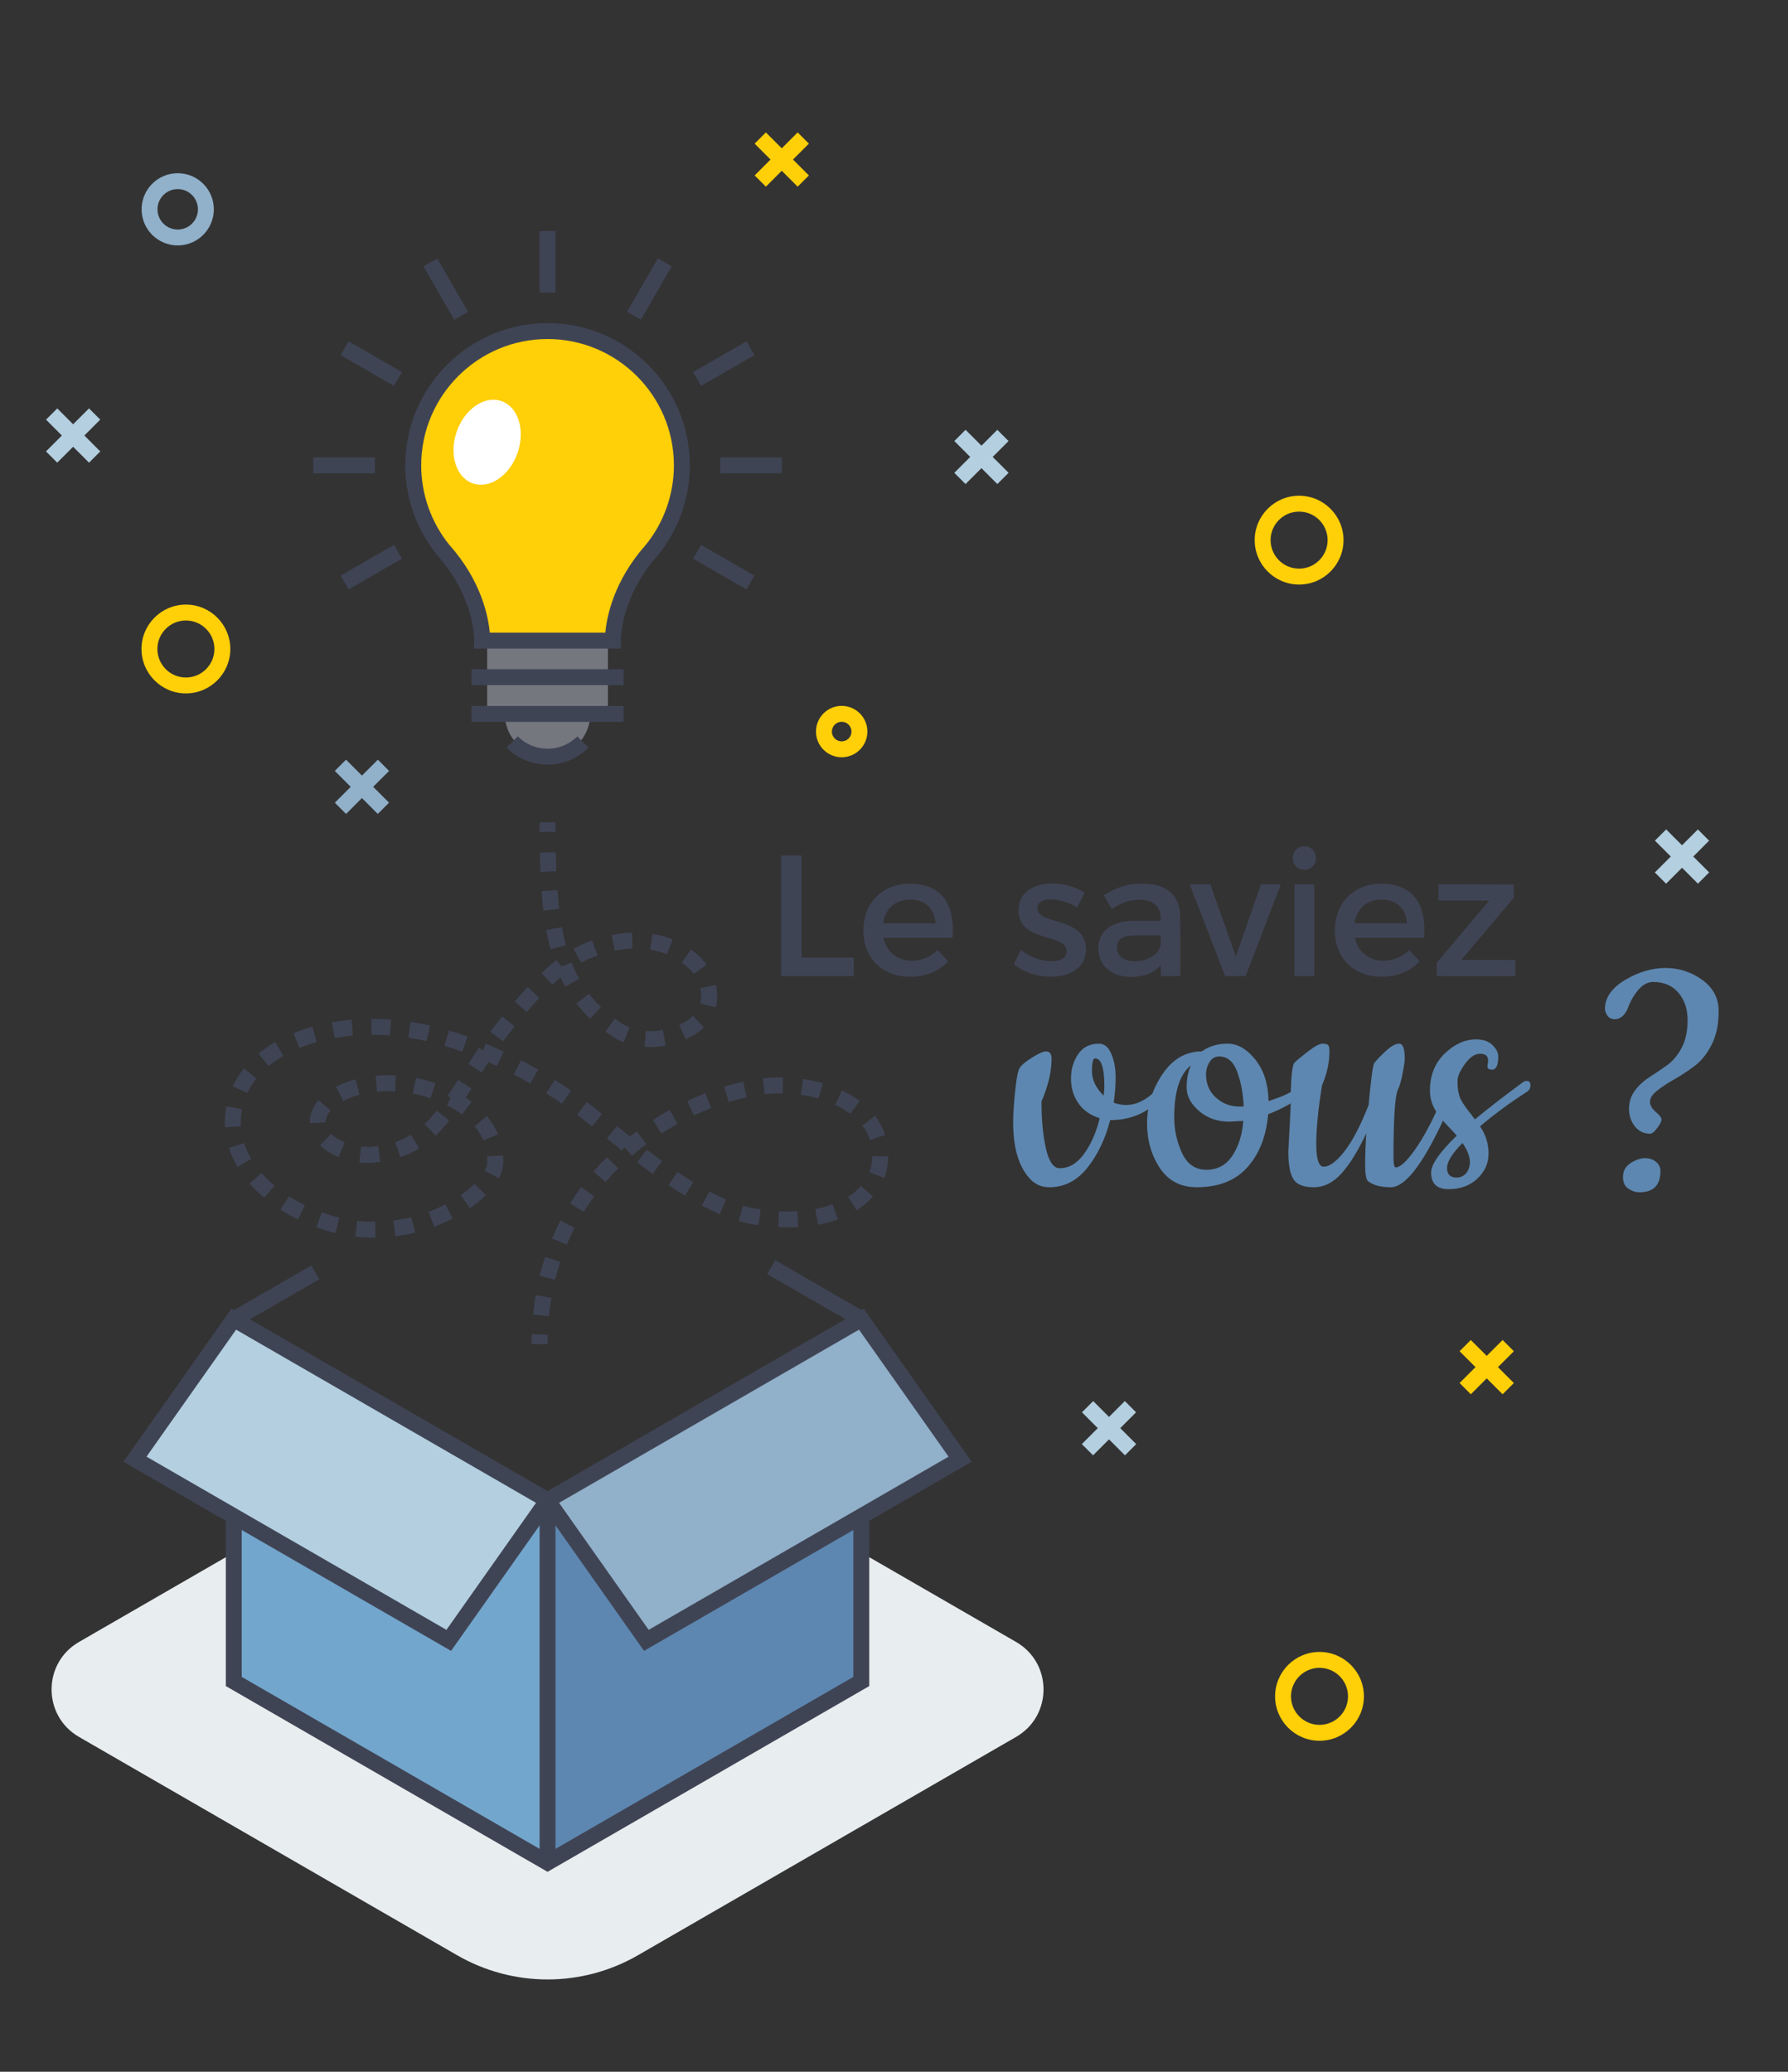 <?xml version="1.0" encoding="utf-8"?>
<!-- Generator: Adobe Illustrator 15.0.0, SVG Export Plug-In . SVG Version: 6.00 Build 0)  -->
<!DOCTYPE svg PUBLIC "-//W3C//DTD SVG 1.1//EN" "http://www.w3.org/Graphics/SVG/1.1/DTD/svg11.dtd">
<svg version="1.1" id="Calque_1" xmlns="http://www.w3.org/2000/svg" xmlns:xlink="http://www.w3.org/1999/xlink" x="0px" y="0px"
	 width="281.081px" height="325.676px" viewBox="0 0 281.081 325.676" enable-background="new 0 0 281.081 325.676"
	 xml:space="preserve">
<rect x="0" y="0" width="281.081" height="325.676" fill="#333333" stroke="none"/>
<g>
	<g>
		<path fill="#E8EDEF" d="M159.74,258.119l-56.118-32.4l-17.545,10.13l-17.545-10.13l-56.118,32.4
			c-5.742,3.315-5.742,11.604,0,14.92l59.445,34.32c8.798,5.08,19.638,5.08,28.436,0l59.445-34.32
			C165.482,269.724,165.482,261.435,159.74,258.119z"/>
		<polygon fill="#73A6CC" points="36.75,238.353 36.75,264.327 86.077,292.806 86.077,235.849 70.546,257.864 		"/>
		<polygon opacity="0.5" fill="#74A7CC" points="86.077,261.371 86.077,235.849 73.284,253.984 		"/>
		<polygon fill="#5D87B0" points="135.403,238.353 135.403,264.327 86.077,292.806 86.077,235.849 101.607,257.864 		"/>
		<polygon opacity="0.5" fill="#5E88B0" points="129.006,223.363 92.242,244.589 86.077,235.849 86.077,248.148 86.077,260.909 
			95.21,273.856 135.403,250.651 135.403,238.353 		"/>
		<g>
			<g>
				<path fill="#75777F" d="M79.361,112.229c0,3.709,3.007,6.716,6.716,6.716s6.716-3.007,6.716-6.716h2.775v-11.526H76.585v11.526
					H79.361z"/>
				<path fill="#FFCF07" d="M86.077,52.044c11.66,0,21.113,9.453,21.113,21.113c0,5.061-1.78,9.706-4.749,13.342
					c-6.322,7.101-6.091,14.203-6.091,14.203H86.077H75.802c0,0,0.232-7.102-6.089-14.204c-2.97-3.636-4.75-8.281-4.75-13.341
					C64.963,61.498,74.417,52.044,86.077,52.044z"/>
				<g>
					<rect x="74.126" y="110.979" fill="#3F4455" width="23.9" height="2.5"/>
				</g>
				<g>
					<path fill="#3F4455" d="M96.35,101.953H74.51l0.043-1.291c0.001-0.063,0.106-6.726-5.773-13.332
						c-3.279-4.013-5.066-9.032-5.066-14.172c0-12.331,10.032-22.363,22.363-22.363s22.363,10.032,22.363,22.363
						c0,5.14-1.786,10.159-5.03,14.133c-5.916,6.646-5.812,13.309-5.811,13.376l0.034,1.283L96.35,101.953z M76.996,99.453h18.162
						c0.227-2.476,1.313-8.126,6.35-13.784c2.846-3.488,4.433-7.946,4.433-12.511c0-10.953-8.91-19.863-19.863-19.863
						s-19.863,8.911-19.863,19.863c0,4.566,1.587,9.023,4.468,12.551C75.692,91.336,76.77,96.979,76.996,99.453z"/>
				</g>
				<g>
					<path fill="#3F4455" d="M86.077,120.196c-2.436,0-4.726-0.949-6.447-2.671l1.768-1.768c1.25,1.25,2.912,1.938,4.68,1.938
						s3.43-0.688,4.68-1.938l1.768,1.768C90.802,119.247,88.512,120.196,86.077,120.196z"/>
				</g>
				<g>
					<rect x="74.126" y="105.2" fill="#3F4455" width="23.9" height="2.5"/>
				</g>
				
					<ellipse transform="matrix(0.945 0.327 -0.327 0.945 26.94 -21.219)" fill="#FFFFFF" cx="76.586" cy="69.521" rx="5.07" ry="6.852"/>
			</g>
			<g>
				<rect x="84.827" y="36.325" fill="#3F4455" width="2.5" height="9.68"/>
			</g>
			<g>
				
					<rect x="65.24" y="44.202" transform="matrix(0.5 0.866 -0.866 0.5 74.399 -37.966)" fill="#3F4455" width="9.681" height="2.499"/>
			</g>
			<g>
				
					<rect x="53.53" y="55.911" transform="matrix(0.866 0.5 -0.5 0.866 36.4 -21.527)" fill="#3F4455" width="9.681" height="2.5"/>
			</g>
			<g>
				<rect x="49.244" y="71.908" fill="#3F4455" width="9.68" height="2.5"/>
			</g>
			<g>
				
					<rect x="57.12" y="84.314" transform="matrix(0.5 0.866 -0.866 0.5 106.395 -5.973)" fill="#3F4455" width="2.5" height="9.681"/>
			</g>
			<g>
				
					<rect x="108.943" y="87.905" transform="matrix(0.866 0.5 -0.5 0.866 59.821 -44.947)" fill="#3F4455" width="9.681" height="2.5"/>
			</g>
			<g>
				
					<rect x="100.824" y="40.611" transform="matrix(0.866 0.5 -0.5 0.866 36.419 -44.961)" fill="#3F4455" width="2.499" height="9.681"/>
			</g>
			<g>
				
					<rect x="112.533" y="52.321" transform="matrix(0.5 0.866 -0.866 0.5 106.394 -69.958)" fill="#3F4455" width="2.5" height="9.681"/>
			</g>
			<g>
				<rect x="113.229" y="71.908" fill="#3F4455" width="9.681" height="2.5"/>
			</g>
		</g>
		<g>
			
				<rect x="120.144" y="202.031" transform="matrix(0.866 0.5 -0.5 0.866 118.829 -36.926)" fill="#3F4455" width="16.354" height="2.501"/>
		</g>
		<g>
			<polygon fill="#3F4455" points="86.077,294.249 35.5,265.049 35.5,238.353 38,238.353 38,263.605 86.077,291.362 
				134.153,263.605 134.153,238.353 136.653,238.353 136.653,265.049 			"/>
		</g>
		<g>
			
				<rect x="41.892" y="196.3" transform="matrix(0.5 0.866 -0.866 0.5 197.99 64.507)" fill="#3F4455" width="2.501" height="14.761"/>
		</g>
		<polygon fill="#B3CFE0" points="70.546,257.864 86.077,235.849 36.75,207.37 21.221,229.386 		"/>
		<polygon fill="#91B0C9" points="101.607,257.864 86.077,235.849 135.403,207.37 150.932,229.386 		"/>
		<g>
			<path fill="#3F4455" d="M70.91,259.518l-51.5-29.733l16.978-24.067l51.5,29.733L70.91,259.518z M23.031,228.987l47.152,27.224
				l14.083-19.964l-47.152-27.224L23.031,228.987z"/>
		</g>
		<g>
			<path fill="#3F4455" d="M101.244,259.518L84.266,235.45l51.5-29.733l16.977,24.067L101.244,259.518z M87.887,236.247
				l14.083,19.964l47.151-27.224l-14.082-19.964L87.887,236.247z"/>
		</g>
		<g>
			<rect x="84.827" y="235.849" fill="#3F4455" width="2.5" height="56.957"/>
		</g>
		<g>
			<g>
				<path fill="#3F4455" d="M86.07,211.289h-2.5c0-0.519,0.008-1.031,0.024-1.539l2.498,0.078
					C86.078,210.311,86.07,210.798,86.07,211.289z"/>
			</g>
			<g>
				<path fill="#3F4455" d="M86.283,206.909l-2.488-0.246c0.103-1.03,0.24-2.061,0.411-3.064l2.465,0.42
					C86.509,204.965,86.378,205.938,86.283,206.909z M87.264,201.167l-2.426-0.602c0.248-1.001,0.536-2.003,0.857-2.978l2.375,0.783
					C87.769,199.286,87.498,200.227,87.264,201.167z M89.091,195.649l-2.305-0.969c0.398-0.949,0.842-1.896,1.315-2.812l2.221,1.148
					C89.879,193.876,89.464,194.761,89.091,195.649z M58.683,194.562l-0.485-0.004c-0.764-0.014-1.554-0.068-2.347-0.162
					l0.295-2.482c0.71,0.084,1.415,0.133,2.097,0.145l0.44,0.004l0.307-0.002l0.023,2.5L58.683,194.562z M62.16,194.341l-0.316-2.48
					c0.947-0.12,1.894-0.297,2.814-0.524l0.6,2.428C64.244,194.014,63.202,194.208,62.16,194.341z M52.746,193.834
					c-1.006-0.241-2.02-0.546-3.013-0.904l0.848-2.352c0.907,0.327,1.832,0.605,2.749,0.826L52.746,193.834z M123.9,192.943
					c-0.511,0-1.031-0.014-1.56-0.041l0.129-2.496c0.993,0.052,1.951,0.049,2.87-0.004l0.143,2.496
					C124.965,192.928,124.438,192.943,123.9,192.943z M68.268,192.835l-0.873-2.342c0.904-0.338,1.784-0.726,2.614-1.154
					l1.146,2.221C70.238,192.034,69.266,192.463,68.268,192.835z M119.231,192.59c-0.448-0.065-0.901-0.141-1.358-0.227
					c-0.561-0.104-1.151-0.246-1.751-0.42l0.695-2.4c0.521,0.15,1.031,0.273,1.516,0.363c0.427,0.08,0.847,0.149,1.262,0.211
					L119.231,192.59z M128.627,192.52l-0.463-2.457c0.954-0.18,1.864-0.427,2.703-0.732l0.857,2.348
					C130.758,192.031,129.716,192.314,128.627,192.52z M46.838,191.703c-0.95-0.463-1.875-0.982-2.749-1.542l1.348-2.105
					c0.794,0.508,1.634,0.979,2.497,1.401L46.838,191.703z M113.148,190.864c-0.898-0.387-1.842-0.845-2.804-1.36l1.182-2.203
					c0.899,0.482,1.777,0.908,2.61,1.267L113.148,190.864z M91.758,190.49l-2.123-1.32c0.54-0.868,1.126-1.732,1.741-2.569
					l2.014,1.48C92.813,188.866,92.264,189.677,91.758,190.49z M134.667,190.255l-1.334-2.115c0.792-0.499,1.473-1.069,2.026-1.695
					l1.873,1.654C136.522,188.903,135.659,189.628,134.667,190.255z M73.876,189.926l-1.43-2.051
					c0.81-0.564,1.535-1.162,2.157-1.775l1.756,1.779C75.637,188.592,74.802,189.28,73.876,189.926z M41.532,188.288
					c-0.842-0.708-1.611-1.459-2.288-2.23l1.881-1.648c0.593,0.678,1.271,1.339,2.017,1.967L41.532,188.288z M107.67,187.963
					c-0.826-0.509-1.692-1.068-2.572-1.664l1.402-2.07c0.822,0.558,1.65,1.095,2.48,1.605L107.67,187.963z M95.205,185.805
					l-1.895-1.631c0.668-0.776,1.378-1.54,2.11-2.272l1.768,1.768C96.5,184.357,95.833,185.076,95.205,185.805z M78.426,185.208
					l-2.209-1.172c0.28-0.528,0.357-0.895,0.372-1.109c0.014-0.199,0.021-0.397,0.021-0.592c0-0.183-0.006-0.363-0.018-0.542
					l2.494-0.166c0.016,0.233,0.023,0.469,0.023,0.708c0,0.251-0.009,0.506-0.026,0.764
					C79.038,183.764,78.816,184.473,78.426,185.208z M139.019,185.154l-2.341-0.877c0.147-0.395,0.258-0.807,0.326-1.224
					c0.073-0.442,0.115-0.884,0.124-1.312l2.5,0.057c-0.013,0.544-0.065,1.103-0.157,1.661
					C139.375,184.038,139.223,184.608,139.019,185.154z M102.602,184.543c-0.826-0.6-1.64-1.21-2.438-1.819l1.518-1.986
					c0.782,0.598,1.58,1.194,2.389,1.782L102.602,184.543z M37.339,183.445c-0.572-0.965-1.028-1.97-1.355-2.987l2.381-0.764
					c0.269,0.839,0.647,1.672,1.125,2.476L37.339,183.445z M57.813,182.804c-0.443-0.001-0.891-0.027-1.334-0.077l0.281-2.484
					c0.627,0.071,1.262,0.084,1.885,0.021c0.271-0.028,0.536-0.061,0.795-0.097l0.352,2.475c-0.29,0.042-0.588,0.078-0.894,0.108
					C58.541,182.786,58.178,182.804,57.813,182.804z M62.937,181.904l-0.801-2.367c0.883-0.3,1.688-0.676,2.458-1.151l1.313,2.127
					C64.973,181.089,64.002,181.544,62.937,181.904z M53.24,181.9c-1.163-0.477-2.177-1.119-2.932-1.859l1.75-1.785
					c0.526,0.516,1.263,0.977,2.129,1.332L53.24,181.9z M99.325,181.682l-1.15-1.33l-0.401,0.508
					c-0.814-0.645-1.604-1.278-2.361-1.892l1.572-1.943c0.662,0.535,1.348,1.087,2.054,1.647c0.352-0.281,0.707-0.556,1.064-0.823
					l1.498,2.002C100.825,180.431,100.06,181.046,99.325,181.682z M76,179.286c-0.329-0.778-0.793-1.53-1.381-2.233l1.918-1.604
					c0.747,0.894,1.341,1.857,1.766,2.864L76,179.286z M136.769,179.196c-0.261-0.803-0.666-1.565-1.205-2.268l1.984-1.521
					c0.712,0.929,1.249,1.943,1.598,3.016L136.769,179.196z M68.48,178.516l-1.723-1.813c0.627-0.595,1.246-1.282,1.895-2.1
					l1.959,1.553C69.889,177.067,69.192,177.839,68.48,178.516z M103.999,178.181l-1.357-2.1c0.865-0.56,1.758-1.096,2.651-1.593
					l1.215,2.186C105.662,177.144,104.818,177.65,103.999,178.181z M35.37,177.209c-0.016-0.261-0.023-0.521-0.023-0.785
					c0-0.702,0.058-1.415,0.17-2.119c0.02-0.128,0.044-0.267,0.07-0.404l2.455,0.475c-0.021,0.104-0.039,0.21-0.056,0.315
					c-0.093,0.583-0.14,1.163-0.14,1.733c0,0.211,0.006,0.421,0.02,0.629L35.37,177.209z M93.072,177.08
					c-0.843-0.678-1.627-1.302-2.341-1.849l1.52-1.984c0.728,0.557,1.527,1.192,2.388,1.884L93.072,177.08z M48.705,176.553
					l-0.002-0.123c0-1.233,0.471-2.438,1.36-3.484l1.904,1.619c-0.508,0.597-0.765,1.225-0.765,1.865L48.705,176.553z
					 M109.11,175.34l-1.064-2.262c0.937-0.44,1.894-0.852,2.845-1.222l0.906,2.33C110.898,174.536,109.994,174.924,109.11,175.34z
					 M72.638,175.192c-0.707-0.532-1.505-1.025-2.37-1.466l0.585-1.149l-0.487-0.332c0.534-0.785,1.074-1.615,1.635-2.486
					l2.102,1.354c-0.311,0.483-0.616,0.955-0.918,1.413c0.332,0.216,0.652,0.439,0.958,0.671L72.638,175.192z M133.662,175.077
					c-0.695-0.521-1.49-0.992-2.365-1.402l1.063-2.264c1.027,0.482,1.97,1.042,2.801,1.664L133.662,175.077z M88.342,173.497
					c-0.753-0.521-1.578-1.071-2.467-1.637l1.342-2.109c0.918,0.583,1.771,1.152,2.549,1.691L88.342,173.497z M114.554,173.229
					l-0.732-2.391c1.016-0.311,2.028-0.577,3.012-0.791l0.531,2.443C116.45,172.69,115.503,172.938,114.554,173.229z M53.97,173.051
					l-1.154-2.219c0.909-0.473,1.942-0.862,3.07-1.157l0.633,2.418C55.572,172.341,54.713,172.663,53.97,173.051z M128.664,172.696
					c-0.887-0.255-1.82-0.455-2.775-0.595l0.361-2.475c1.067,0.156,2.111,0.381,3.105,0.667L128.664,172.696z M67.661,172.638
					c-0.893-0.302-1.816-0.547-2.747-0.729l0.48-2.453c1.038,0.203,2.07,0.477,3.067,0.813L67.661,172.638z M120.21,172.011
					l-0.287-2.484c0.948-0.109,1.866-0.165,2.728-0.165l0.438,0.004l-0.037,2.5l-0.401-0.004
					C121.885,171.861,121.064,171.911,120.21,172.011z M38.868,171.815l-2.264-1.059c0.459-0.981,1.046-1.922,1.746-2.796
					l1.951,1.564C39.725,170.243,39.243,171.015,38.868,171.815z M59.284,171.614l-0.24-2.488c0.502-0.049,1.017-0.08,1.542-0.095
					c0.529-0.016,1.092-0.005,1.652,0.025l-0.137,2.496c-0.486-0.027-0.965-0.036-1.443-0.022
					C60.187,171.544,59.731,171.571,59.284,171.614z M83.345,170.323c-0.824-0.479-1.688-0.96-2.588-1.433l1.164-2.213
					c0.932,0.49,1.826,0.987,2.68,1.483L83.345,170.323z M75.728,168.589l-2.096-1.363c0.531-0.816,1.088-1.66,1.681-2.527
					l0.623,0.426l0.441-1.062c0.93,0.388,1.873,0.807,2.803,1.245l-1.066,2.262c-0.437-0.207-0.876-0.408-1.315-0.604
					C76.428,167.518,76.073,168.06,75.728,168.589z M42.235,167.574l-1.594-1.926c0.799-0.661,1.688-1.276,2.643-1.829l1.252,2.164
					C43.701,166.466,42.927,167.002,42.235,167.574z M72.67,165.309c-0.937-0.334-1.876-0.641-2.792-0.91L70.583,162
					c0.961,0.283,1.946,0.604,2.927,0.953L72.67,165.309z M47.082,164.738l-0.945-2.314c0.948-0.387,1.95-0.73,2.979-1.02
					l0.678,2.406C48.855,164.075,47.942,164.387,47.082,164.738z M102.222,164.592c-0.291,0-0.583-0.01-0.874-0.029l0.166-2.494
					c0.89,0.059,1.791,0.006,2.689-0.158l0.449,2.459C103.844,164.517,103.027,164.592,102.222,164.592z M98.047,163.838
					c-0.643-0.252-1.251-0.567-1.809-0.939c-0.364-0.243-0.717-0.49-1.058-0.74l1.482-2.014c0.31,0.228,0.631,0.453,0.962,0.674
					c0.408,0.272,0.857,0.505,1.334,0.691L98.047,163.838z M79.089,163.691l-2.008-1.489c0.567-0.766,1.197-1.582,1.87-2.419
					l1.949,1.565C80.25,162.16,79.639,162.95,79.089,163.691z M67.044,163.659c-0.961-0.219-1.927-0.403-2.868-0.55l0.385-2.471
					c0.998,0.156,2.021,0.352,3.038,0.583L67.044,163.659z M107.81,163.389l-1.031-2.277c0.852-0.386,1.6-0.873,2.162-1.406
					l1.721,1.813C109.888,162.253,108.929,162.882,107.81,163.389z M52.606,163.171l-0.438-2.462
					c1.006-0.178,2.047-0.314,3.094-0.405l0.215,2.491C54.504,162.879,53.539,163.005,52.606,163.171z M61.286,162.772
					c-0.277-0.021-0.554-0.04-0.831-0.055c-0.654-0.036-1.307-0.053-1.955-0.053h-0.124v-2.5H58.5c0.693,0,1.391,0.018,2.091,0.056
					c0.296,0.016,0.592,0.036,0.887,0.059L61.286,162.772z M92.753,160.124c-0.775-0.743-1.492-1.54-2.133-2.367l1.977-1.53
					c0.565,0.73,1.2,1.435,1.887,2.093L92.753,160.124z M82.799,159.073l-1.891-1.637c0.667-0.77,1.355-1.535,2.051-2.274
					l1.82,1.714C84.108,157.589,83.443,158.329,82.799,159.073z M112.525,158.354l-2.432-0.582c0.093-0.387,0.14-0.796,0.14-1.217
					c0-0.405-0.045-0.81-0.132-1.204l2.439-0.543c0.128,0.572,0.192,1.16,0.192,1.747
					C112.733,157.171,112.663,157.777,112.525,158.354z M88.867,155.094c-0.261-0.468-0.509-0.954-0.741-1.455
					c-0.411,0.353-0.837,0.738-1.274,1.152l-1.719-1.814c0.825-0.782,1.618-1.472,2.357-2.052l0.785,1.001l1.573-0.614
					c0.353,0.901,0.757,1.765,1.202,2.566L88.867,155.094z M109.063,153.112c-0.483-0.653-1.114-1.262-1.878-1.808l1.457-2.032
					c0.975,0.699,1.793,1.491,2.431,2.355L109.063,153.112z M91.368,151.344l-1.201-2.192c0.926-0.507,1.907-0.949,2.917-1.314
					l0.85,2.352C93.043,150.51,92.181,150.898,91.368,151.344z M104.82,150.002c-0.819-0.328-1.703-0.569-2.628-0.717l0.395-2.469
					c1.107,0.177,2.172,0.468,3.163,0.865L104.82,150.002z M96.646,149.436l-0.484-2.453c1.066-0.21,2.14-0.333,3.19-0.365
					l0.076,2.499C98.514,149.145,97.578,149.251,96.646,149.436z M86.546,149.234c-0.257-0.955-0.483-1.977-0.675-3.038l2.461-0.442
					c0.179,0.992,0.39,1.945,0.628,2.831L86.546,149.234z M85.423,143.146c-0.112-0.956-0.209-1.981-0.287-3.049l2.494-0.182
					c0.074,1.031,0.167,2.02,0.275,2.939L85.423,143.146z M84.962,137.056c-0.041-0.98-0.072-1.992-0.093-3.034l2.5-0.05
					c0.021,1.023,0.05,2.016,0.091,2.979L84.962,137.056z"/>
			</g>
			<g>
				<polygon fill="#3F4455" points="84.831,130.782 84.827,129.274 87.327,129.274 87.331,130.767 				"/>
			</g>
		</g>
	</g>
	<g>
		<path fill="#FFCF07" d="M29.224,109.004c-3.851,0-6.982-3.132-6.982-6.982s3.132-6.982,6.982-6.982s6.982,3.132,6.982,6.982
			S33.075,109.004,29.224,109.004z M29.224,97.54c-2.472,0-4.482,2.011-4.482,4.482s2.011,4.482,4.482,4.482
			s4.482-2.011,4.482-4.482S31.696,97.54,29.224,97.54z"/>
	</g>
	<g>
		<path fill="#FFCF07" d="M207.432,273.647c-3.851,0-6.982-3.132-6.982-6.982s3.132-6.982,6.982-6.982s6.982,3.132,6.982,6.982
			S211.283,273.647,207.432,273.647z M207.432,262.183c-2.472,0-4.482,2.011-4.482,4.482s2.011,4.482,4.482,4.482
			s4.482-2.011,4.482-4.482S209.904,262.183,207.432,262.183z"/>
	</g>
	<g>
		<path fill="#FFCF07" d="M204.224,91.891c-3.851,0-6.982-3.132-6.982-6.982s3.132-6.982,6.982-6.982s6.982,3.132,6.982,6.982
			S208.075,91.891,204.224,91.891z M204.224,80.426c-2.472,0-4.482,2.011-4.482,4.482s2.011,4.482,4.482,4.482
			s4.482-2.011,4.482-4.482S206.696,80.426,204.224,80.426z"/>
	</g>
	<g>
		<path fill="#91B0C9" d="M27.937,38.583c-3.131,0-5.679-2.547-5.679-5.678s2.548-5.678,5.679-5.678s5.679,2.547,5.679,5.678
			S31.068,38.583,27.937,38.583z M27.937,29.727c-1.753,0-3.179,1.426-3.179,3.178s1.426,3.178,3.179,3.178s3.179-1.426,3.179-3.178
			S29.69,29.727,27.937,29.727z"/>
	</g>
	<g>
		<path fill="#FFCF07" d="M132.316,119.043c-2.229,0-4.041-1.813-4.041-4.041c0-2.228,1.813-4.04,4.041-4.04
			c2.228,0,4.04,1.813,4.04,4.04C136.356,117.231,134.543,119.043,132.316,119.043z M132.316,113.463
			c-0.85,0-1.541,0.691-1.541,1.54c0,0.85,0.691,1.541,1.541,1.541s1.54-0.691,1.54-1.541
			C133.856,114.154,133.166,113.463,132.316,113.463z"/>
	</g>
	<g>
		<g>
			
				<rect x="149.51" y="70.605" transform="matrix(0.707 0.707 -0.707 0.707 96.006 -88.058)" fill="#B3CFE0" width="9.566" height="2.5"/>
		</g>
		<g>
			
				<rect x="153.043" y="67.072" transform="matrix(0.707 0.707 -0.707 0.707 96 -88.055)" fill="#B3CFE0" width="2.5" height="9.566"/>
		</g>
	</g>
	<g>
		<g>
			
				<rect x="259.645" y="133.443" transform="matrix(0.707 0.707 -0.707 0.707 172.702 -147.532)" fill="#B3CFE0" width="9.566" height="2.5"/>
		</g>
		<g>
			
				<rect x="263.178" y="129.91" transform="matrix(0.707 0.707 -0.707 0.707 172.691 -147.528)" fill="#B3CFE0" width="2.5" height="9.566"/>
		</g>
	</g>
	<g>
		<g>
			
				<rect x="52.109" y="122.456" transform="matrix(0.707 0.707 -0.707 0.707 104.132 -3.998)" fill="#91B0C9" width="9.566" height="2.5"/>
		</g>
		<g>
			
				<rect x="55.643" y="118.923" transform="matrix(0.707 0.707 -0.707 0.707 104.137 -3.996)" fill="#91B0C9" width="2.5" height="9.566"/>
		</g>
	</g>
	<g>
		<g>
			
				<rect x="6.706" y="67.223" transform="matrix(0.707 0.707 -0.707 0.707 51.786 11.934)" fill="#B3CFE0" width="9.566" height="2.5"/>
		</g>
		<g>
			
				<rect x="10.239" y="63.69" transform="matrix(0.707 0.707 -0.707 0.707 51.782 11.931)" fill="#B3CFE0" width="2.5" height="9.566"/>
		</g>
	</g>
	<g>
		<g>
			
				<rect x="169.544" y="223.304" transform="matrix(0.707 0.707 -0.707 0.707 209.863 -57.495)" fill="#B3CFE0" width="9.566" height="2.5"/>
		</g>
		<g>
			
				<rect x="173.077" y="219.771" transform="matrix(0.707 0.707 -0.707 0.707 209.843 -57.497)" fill="#B3CFE0" width="2.5" height="9.566"/>
		</g>
	</g>
	<g>
		<g>
			
				<rect x="118.127" y="23.845" transform="matrix(0.707 0.707 -0.707 0.707 53.741 -79.558)" fill="#FFCF07" width="9.566" height="2.5"/>
		</g>
		<g>
			
				<rect x="121.66" y="20.312" transform="matrix(0.707 0.707 -0.707 0.707 53.744 -79.561)" fill="#FFCF07" width="2.5" height="9.566"/>
		</g>
	</g>
	<g>
		<g>
			
				<rect x="228.937" y="213.71" transform="matrix(0.707 0.707 -0.707 0.707 220.454 -102.305)" fill="#FFCF07" width="9.567" height="2.5"/>
		</g>
		<g>
			
				<rect x="232.471" y="210.176" transform="matrix(0.707 0.707 -0.707 0.707 220.454 -102.305)" fill="#FFCF07" width="2.5" height="9.567"/>
		</g>
	</g>
</g>
<g>
	<path fill="#3F4455" d="M126.008,134.473v16.061h8.207v2.898h-11.402v-18.959H126.008z"/>
	<path fill="#3F4455" d="M149.759,147.419h-10.888c0.487,2.221,2.193,3.602,4.469,3.602c1.571,0,3.007-0.596,4.063-1.679
		l1.652,1.761c-1.408,1.543-3.467,2.438-5.959,2.438c-4.441,0-7.366-2.952-7.366-7.286c0-4.361,3.006-7.313,7.285-7.34
		C148.081,138.915,150.138,142.219,149.759,147.419z M147.051,145.145c-0.108-2.33-1.652-3.738-4.009-3.738
		c-2.275,0-3.9,1.436-4.226,3.738H147.051z"/>
	<path fill="#3F4455" d="M165.194,141.379c-1.219,0-2.113,0.406-2.113,1.436c0,2.654,7.665,1.219,7.638,6.446
		c0,2.952-2.627,4.279-5.524,4.279c-2.113,0-4.361-0.704-5.797-2.004l1.111-2.221c1.245,1.11,3.25,1.788,4.82,1.788
		c1.327,0,2.356-0.46,2.356-1.544c0-2.952-7.583-1.3-7.557-6.5c0-2.925,2.546-4.171,5.309-4.171c1.814,0,3.738,0.542,5.038,1.463
		l-1.138,2.302C168.064,141.867,166.466,141.379,165.194,141.379z"/>
	<path fill="#3F4455" d="M182.499,153.432v-1.76c-1.029,1.273-2.682,1.896-4.768,1.896c-3.114,0-5.064-1.923-5.064-4.469
		c0-2.627,1.978-4.307,5.444-4.333h4.36v-0.434c0-1.814-1.165-2.898-3.439-2.898c-1.382,0-2.817,0.488-4.253,1.463l-1.272-2.167
		c2.004-1.191,3.467-1.814,6.202-1.814c3.711,0,5.796,1.896,5.823,5.064l0.027,9.453H182.499z M182.471,148.367v-1.327h-3.9
		c-2.031,0-2.979,0.542-2.979,1.923c0,1.3,1.057,2.14,2.79,2.14C180.602,151.103,182.309,149.938,182.471,148.367z"/>
	<path fill="#3F4455" d="M190.27,139.023l4.009,11.348l3.954-11.348h3.114l-5.525,14.409h-3.223l-5.579-14.409H190.27z"/>
	<path fill="#3F4455" d="M206.87,134.906c0,1.057-0.785,1.842-1.814,1.842s-1.814-0.785-1.814-1.842
		c0-1.083,0.785-1.869,1.814-1.869S206.87,133.823,206.87,134.906z M206.599,139.023v14.409h-3.088v-14.409H206.599z"/>
	<path fill="#3F4455" d="M223.877,147.419H212.99c0.487,2.221,2.193,3.602,4.469,3.602c1.571,0,3.007-0.596,4.063-1.679l1.652,1.761
		c-1.408,1.543-3.467,2.438-5.959,2.438c-4.441,0-7.366-2.952-7.366-7.286c0-4.361,3.006-7.313,7.285-7.34
		C222.199,138.915,224.256,142.219,223.877,147.419z M221.169,145.145c-0.108-2.33-1.652-3.738-4.009-3.738
		c-2.275,0-3.9,1.436-4.226,3.738H221.169z"/>
	<path fill="#3F4455" d="M237.96,139.05v2.085l-8.234,9.75l8.478,0.027v2.546l-12.323-0.027v-2.113l8.233-9.75h-7.989v-2.546
		L237.96,139.05z"/>
</g>
<g>
	<path fill="#5D87B0" d="M166.595,183.645c1.464,0,2.745-0.763,3.843-2.287c1.099-1.525,1.911-3.386,2.44-5.582
		c-1.464-0.447-2.583-1.229-3.355-2.349c-0.772-1.118-1.159-2.41-1.159-3.874c0-1.465,0.376-2.745,1.129-3.844
		c0.752-1.098,1.84-1.647,3.264-1.647c0.854,0,1.505,0.54,1.952,1.617c0.447,1.078,0.671,2.288,0.671,3.63s-0.102,2.685-0.305,4.026
		c0.61,0.244,1.26,0.366,1.952,0.366c1.586,0,3.111-0.732,4.575-2.196c0.732-0.732,1.23-1.099,1.495-1.099
		c0.264,0,0.396,0.204,0.396,0.61c0,0.407-0.265,0.896-0.793,1.464c-2.156,2.4-4.881,3.6-8.175,3.6
		c-0.773,2.97-1.974,5.471-3.6,7.504c-1.627,2.034-3.62,3.05-5.979,3.05c-1.383,0-2.522-0.589-3.416-1.769
		c-1.506-1.911-2.258-4.718-2.258-8.419c0-1.261,0.102-2.888,0.306-4.881c0.203-1.992,0.437-3.212,0.701-3.66
		c0.264-0.447,0.915-0.996,1.952-1.647c1.037-0.65,1.759-0.976,2.166-0.976c0.61,0,0.915,0.366,0.915,1.098
		c0,2.074-0.529,4.332-1.586,6.771c0,2.889,0.233,5.359,0.701,7.413C164.896,182.618,165.619,183.645,166.595,183.645z
		 M172.147,166.38c-0.326,0-0.488,0.671-0.488,2.014c0,1.342,0.609,2.623,1.83,3.843c0.081-0.487,0.122-0.976,0.122-1.464
		C173.611,167.845,173.123,166.38,172.147,166.38z"/>
	<path fill="#5D87B0" d="M199.416,173.091c1.626-0.528,2.755-0.985,3.386-1.373c0.63-0.386,1.107-0.681,1.434-0.884l0.732-0.428
		c0.203-0.122,0.366-0.183,0.488-0.183c0.325,0,0.487,0.183,0.487,0.549s-0.631,1.007-1.891,1.922
		c-1.262,0.915-2.827,1.738-4.697,2.471c-0.285,3.416-1.363,6.183-3.233,8.297c-1.871,2.115-4.536,3.172-7.992,3.172
		c-2.522,0-4.453-1.006-5.795-3.02c-1.343-2.013-2.014-4.371-2.014-7.076s0.803-5.257,2.41-7.656c1.605-2.399,3.67-3.6,6.191-3.6
		c1.139-0.813,2.491-1.22,4.058-1.22c1.564,0,3.02,0.834,4.361,2.501C198.683,168.231,199.375,170.406,199.416,173.091z
		 M195.451,176.202l-2.196,0.122c-1.871,0-3.458-0.559-4.759-1.678c-1.302-1.118-1.952-2.349-1.952-3.69
		c0-1.343,0.223-2.502,0.671-3.478c-1.749,1.383-2.623,4.108-2.623,8.175c0,1.952,0.406,3.813,1.22,5.582
		c0.813,1.769,2.095,2.653,3.844,2.653c1.748,0,3.111-0.741,4.087-2.227C194.718,180.178,195.288,178.358,195.451,176.202z
		 M191.667,166.075c-0.65,0-1.158,0.296-1.524,0.885c-0.366,0.59-0.55,1.23-0.55,1.922c0,1.505,0.519,2.725,1.556,3.66
		s2.247,1.403,3.63,1.403h0.732c-0.082-1.992-0.417-3.803-1.007-5.43C193.915,166.89,192.969,166.075,191.667,166.075z"/>
	<path fill="#5D87B0" d="M202.527,181.021l0.366-6.833c0-4.351,0.203-6.73,0.61-7.138c0.405-0.405,1.128-1.006,2.165-1.799
		c1.037-0.793,1.789-1.189,2.258-1.189c0.467,0,0.762,0.082,0.884,0.244c0.122,0.163,0.184,0.488,0.184,0.976
		c0,1.749-0.387,3.519-1.159,5.308c-0.61,3.742-0.915,6.813-0.915,9.212c0,2.4,0.386,3.599,1.159,3.599
		c0.935,0,2.033-0.813,3.294-2.439s2.521-4.047,3.782-7.26c0.366-4.066,0.661-6.263,0.885-6.589
		c0.224-0.325,0.782-0.915,1.678-1.769c0.895-0.854,1.637-1.281,2.227-1.281c0.589,0,0.885,0.773,0.885,2.318
		c0,0.407-0.112,1.2-0.336,2.38s-0.479,2.034-0.762,2.562c-0.448,1.14-0.672,4.658-0.672,10.555c0,1.098,0.122,1.646,0.366,1.646
		c0.691-0.04,1.647-0.904,2.867-2.593c1.221-1.687,2.43-3.853,3.63-6.497c1.199-2.643,1.932-3.965,2.196-3.965
		s0.396,0.163,0.396,0.488c0,1.139-0.59,2.949-1.769,5.429c-3.214,6.833-5.918,10.249-8.114,10.249c-1.586,0-2.786-0.324-3.6-0.976
		c-0.284-0.284-0.427-1.159-0.427-2.623c0-1.465,0.062-3.091,0.183-4.881c-1.302,2.767-2.603,4.871-3.904,6.314
		s-2.755,2.165-4.361,2.165c-1.607,0-2.675-0.427-3.203-1.281C202.791,184.499,202.527,183.056,202.527,181.021z"/>
	<path fill="#5D87B0" d="M233.823,167.661l0.122-0.915c0-0.732-0.418-1.098-1.251-1.098c-0.834,0-1.638,0.54-2.41,1.617
		c-0.772,1.078-1.159,1.963-1.159,2.654s0.04,1.24,0.122,1.646c0.081,0.407,0.173,0.743,0.274,1.007
		c0.102,0.265,0.275,0.579,0.519,0.945c0.244,0.366,0.428,0.631,0.55,0.793l0.671,0.854c0.284,0.407,0.488,0.671,0.61,0.793
		c2.114-1.748,4.636-3.7,7.564-5.856c0.162-0.122,0.345-0.183,0.549-0.183c0.406,0,0.61,0.224,0.61,0.671s-0.184,0.793-0.549,1.037
		c-2.604,1.668-5.063,3.478-7.382,5.43c0.894,1.302,1.342,2.725,1.342,4.27c0,1.547-0.59,2.868-1.77,3.966s-2.684,1.647-4.514,1.647
		c-1.831,0-2.746-0.874-2.746-2.624c0-1.26,1.343-3.191,4.026-5.795c-0.203-0.244-0.569-0.641-1.098-1.189
		c-0.529-0.55-0.926-0.986-1.189-1.312c-0.266-0.325-0.58-0.753-0.945-1.281c-0.651-1.017-0.977-2.114-0.977-3.295
		c0-2.399,0.772-4.341,2.318-5.826c1.545-1.484,3.192-2.227,4.941-2.227c1.098,0,1.952,0.296,2.563,0.885
		c0.609,0.59,0.915,1.189,0.915,1.8c0,1.383-0.326,2.074-0.977,2.074C234.066,168.149,233.823,167.987,233.823,167.661z
		 M229.917,179.68c-1.627,1.627-2.439,2.938-2.439,3.935c0,0.997,0.508,1.495,1.524,1.495c0.61,0,1.118-0.244,1.525-0.732
		C231.422,183.157,231.219,181.592,229.917,179.68z"/>
	<path fill="#5D87B0" d="M259.382,178.215c-0.976,0-1.769-0.386-2.379-1.158s-0.915-1.698-0.915-2.776
		c0-1.077,0.314-2.033,0.945-2.867c0.63-0.833,1.393-1.534,2.288-2.104c0.894-0.569,1.8-1.18,2.715-1.83s1.687-1.565,2.318-2.746
		c0.63-1.179,0.945-2.633,0.945-4.362c0-1.728-0.479-3.162-1.434-4.301c-0.956-1.138-2.288-1.708-3.996-1.708
		c-0.732,0-1.424,0.326-2.074,0.976c-0.814,0.854-1.464,1.952-1.952,3.294c-0.488,1.058-1.159,1.586-2.014,1.586
		c-0.487,0-0.864-0.183-1.128-0.549c-0.266-0.366-0.396-0.752-0.396-1.159c0.04-1.748,1.107-3.243,3.202-4.484
		c2.095-1.24,4.199-1.86,6.314-1.86c2.114,0,4.036,0.62,5.765,1.86c1.729,1.241,2.593,2.888,2.593,4.941
		c0,2.054-0.365,3.804-1.098,5.247c-0.732,1.444-1.627,2.562-2.685,3.355c-1.058,0.794-2.125,1.495-3.202,2.105
		c-1.078,0.609-1.983,1.21-2.715,1.8c-0.732,0.59-1.099,1.158-1.099,1.708c0,0.549,0.306,1.088,0.915,1.616
		c0.61,0.529,0.915,0.926,0.915,1.189c0,0.266-0.224,0.702-0.671,1.312C260.093,177.91,259.708,178.215,259.382,178.215z
		 M255.966,186.848c-0.57-0.387-0.845-1.026-0.823-1.922c0.02-0.894,0.427-1.596,1.22-2.104c0.793-0.508,1.534-0.763,2.227-0.763
		c0.691,0,1.271,0.193,1.739,0.58c0.467,0.387,0.701,0.864,0.701,1.434c0,2.237-1.099,3.354-3.294,3.354
		C257.125,187.427,256.536,187.233,255.966,186.848z"/>
</g>
</svg>
